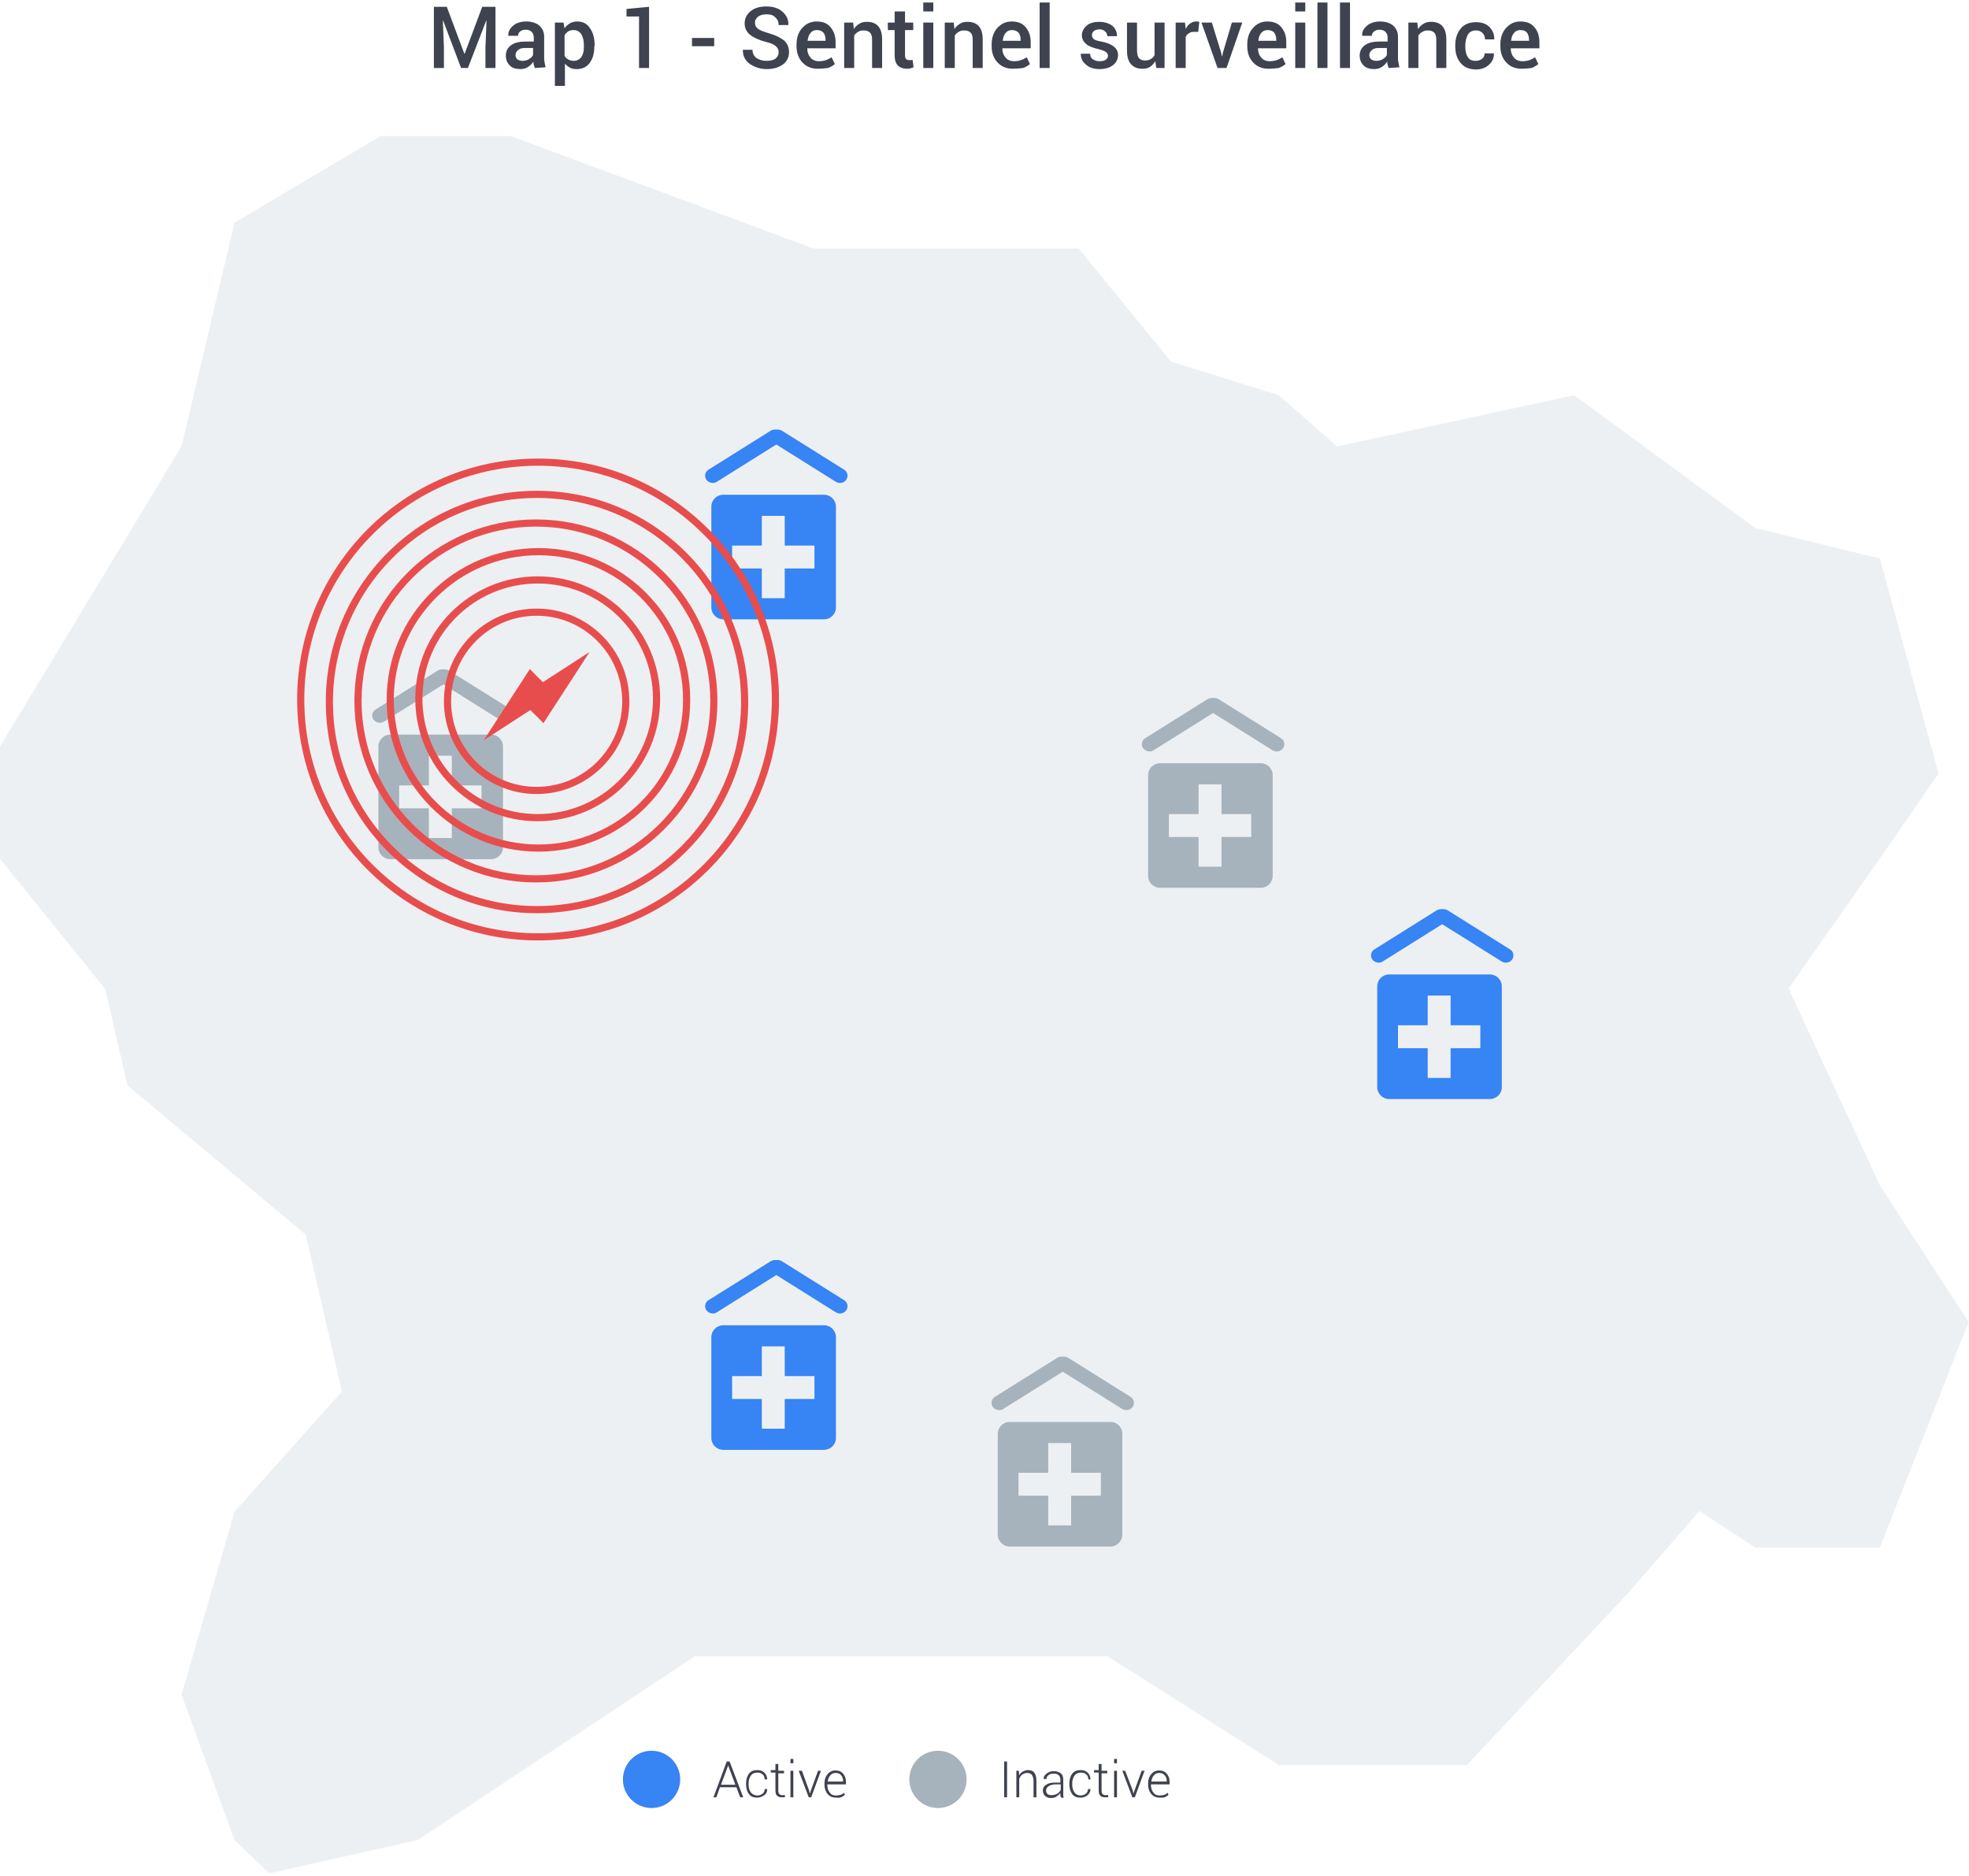 <?xml version="1.0" encoding="utf-8"?>
<!-- Generator: Adobe Illustrator 23.0.2, SVG Export Plug-In . SVG Version: 6.00 Build 0)  -->
<svg version="1.1" id="Layer_1" xmlns="http://www.w3.org/2000/svg" xmlns:xlink="http://www.w3.org/1999/xlink" x="0px" y="0px"
	 width="550px" height="524px" viewBox="0 0 550 524" style="enable-background:new 0 0 550 524;" xml:space="preserve">
<style type="text/css">
	.st0{fill-rule:evenodd;clip-rule:evenodd;fill:#3F424F;}
	.st1{opacity:0.192;fill:#A6B3BC;enable-background:new    ;}
	.st2{fill:#3784F4;}
	.st3{fill:#A6B3BC;}
	.st4{fill-rule:evenodd;clip-rule:evenodd;fill:#3784F4;}
	.st5{fill-rule:evenodd;clip-rule:evenodd;fill:#A6B3BC;}
	.st6{fill:none;stroke:#E84D4D;stroke-width:2;}
	.st7{fill:#E84D4D;}
</style>
<g>
	<path class="st0" d="M124.8,1.9l4.9,13.1h0.1l4.9-13.1h3.7V19h-2.8v-5.8l0.3-7.4l-0.1,0L130.7,19h-1.9l-5-13.2l-0.1,0l0.3,7.4V19
		h-2.8V1.9L124.8,1.9L124.8,1.9z M149.4,19c-0.1-0.3-0.2-0.6-0.3-0.9c-0.1-0.3-0.1-0.6-0.1-0.9c-0.4,0.6-0.9,1.1-1.5,1.5
		c-0.6,0.4-1.4,0.6-2.1,0.6c-1.3,0-2.3-0.3-3-1c-0.7-0.7-1.1-1.6-1.1-2.8c0-1.2,0.5-2.2,1.5-2.9c1-0.7,2.3-1,4.1-1h2.2v-1.1
		c0-0.7-0.2-1.2-0.6-1.6c-0.4-0.4-0.9-0.6-1.7-0.6c-0.6,0-1.2,0.2-1.5,0.5c-0.4,0.3-0.6,0.7-0.6,1.2h-2.7l0-0.1
		c-0.1-1,0.4-1.9,1.3-2.7c0.9-0.8,2.2-1.2,3.7-1.2c1.5,0,2.7,0.4,3.6,1.1c0.9,0.8,1.4,1.8,1.4,3.2v5.6c0,0.5,0,1,0.1,1.5
		c0.1,0.5,0.2,1,0.3,1.4L149.4,19L149.4,19z M145.9,17c0.7,0,1.4-0.2,1.9-0.5c0.6-0.4,1-0.8,1.1-1.2v-1.9h-2.3
		c-0.8,0-1.5,0.2-1.9,0.6c-0.5,0.4-0.7,0.9-0.7,1.4c0,0.5,0.2,0.9,0.5,1.2C144.9,16.8,145.4,17,145.9,17L145.9,17z M166,13.1
		c0,1.8-0.4,3.3-1.3,4.5s-2.1,1.7-3.6,1.7c-0.7,0-1.4-0.1-1.9-0.4c-0.6-0.3-1-0.7-1.4-1.1v6.2h-2.8V6.3h2.4l0.3,1.6
		c0.4-0.6,0.9-1,1.5-1.4c0.6-0.3,1.2-0.5,2-0.5c1.6,0,2.8,0.6,3.6,1.9c0.9,1.2,1.3,2.9,1.3,4.9C166,12.8,166,13.1,166,13.1z
		 M163.1,12.8c0-1.3-0.2-2.4-0.7-3.2c-0.5-0.8-1.2-1.2-2.2-1.2c-0.6,0-1.1,0.1-1.5,0.4c-0.4,0.3-0.8,0.6-1,1.1v5.7
		c0.2,0.4,0.6,0.8,1,1c0.4,0.2,0.9,0.4,1.5,0.4c1,0,1.7-0.4,2.2-1.1c0.5-0.7,0.7-1.7,0.7-2.8L163.1,12.8L163.1,12.8z M181.3,19h-2.8
		V4.6H175V2.5l6.3-0.6L181.3,19L181.3,19z M199.5,12.9h-6.2v-2.3h6.2V12.9z M217.5,14.6c0-0.7-0.3-1.3-0.8-1.7
		c-0.5-0.5-1.5-0.9-2.8-1.2c-1.9-0.5-3.4-1.2-4.4-2c-1-0.8-1.5-1.9-1.5-3.2c0-1.4,0.6-2.5,1.7-3.4c1.1-0.9,2.6-1.3,4.4-1.3
		c1.9,0,3.4,0.5,4.5,1.5c1.1,1,1.7,2.2,1.6,3.6l0,0.1h-2.7c0-0.9-0.3-1.6-0.9-2.1C216,4.2,215.2,4,214.1,4c-1,0-1.8,0.2-2.4,0.7
		c-0.5,0.4-0.9,1.1-0.8,1.8c0,0.6,0.3,1.2,0.9,1.6c0.6,0.4,1.6,0.8,3,1.2c1.8,0.5,3.2,1.2,4.2,2c1,0.9,1.4,2,1.4,3.3
		c0,1.4-0.6,2.6-1.7,3.4c-1.1,0.8-2.6,1.3-4.5,1.3c-1.8,0-3.3-0.5-4.7-1.4c-1.3-0.9-2-2.2-2-3.9l0-0.1h2.7c0,1,0.4,1.8,1.1,2.3
		c0.7,0.5,1.7,0.8,2.8,0.8c1.1,0,1.9-0.2,2.5-0.6C217.2,15.9,217.5,15.3,217.5,14.6L217.5,14.6z M228.4,19.2c-1.8,0-3.2-0.6-4.3-1.8
		c-1.1-1.2-1.6-2.7-1.6-4.5v-0.5c0-1.8,0.5-3.4,1.6-4.6c1.1-1.2,2.4-1.8,4-1.8c1.7,0,3,0.5,3.9,1.6s1.4,2.4,1.4,4.2v1.7h-7.9l0,0.1
		c0,1,0.3,1.8,0.9,2.5c0.5,0.6,1.3,1,2.3,1c0.8,0,1.4-0.1,2-0.3c0.6-0.2,1.1-0.5,1.6-0.8l0.9,1.9c-0.5,0.4-1.1,0.8-1.9,1.1
		C230.4,19.1,229.5,19.2,228.4,19.2L228.4,19.2z M228.1,8.4c-0.7,0-1.3,0.3-1.7,0.8c-0.5,0.6-0.7,1.3-0.8,2.1l0,0.1h5v-0.3
		c0-0.8-0.2-1.5-0.6-2C229.5,8.6,228.9,8.4,228.1,8.4L228.1,8.4z M238.3,6.3l0.2,1.8c0.4-0.6,0.9-1.1,1.6-1.5
		c0.6-0.4,1.3-0.5,2.1-0.5c1.3,0,2.4,0.4,3.1,1.2c0.7,0.8,1.1,2,1.1,3.7v8h-2.8v-7.9c0-1-0.2-1.6-0.6-2c-0.4-0.4-1-0.6-1.8-0.6
		c-0.6,0-1.1,0.1-1.5,0.4c-0.4,0.2-0.8,0.6-1.1,1V19h-2.8V6.3L238.3,6.3L238.3,6.3z M252.8,3.2v3.1h2.3v2.1h-2.3v7
		c0,0.5,0.1,0.9,0.3,1.1c0.2,0.2,0.5,0.3,0.9,0.3c0.2,0,0.3,0,0.5,0c0.1,0,0.3-0.1,0.4-0.1l0.3,2.1c-0.3,0.1-0.6,0.2-0.9,0.3
		c-0.3,0.1-0.7,0.1-1,0.1c-1,0-1.9-0.3-2.5-0.9s-0.9-1.6-0.9-2.9v-7h-1.9V6.3h1.9V3.2L252.8,3.2L252.8,3.2z M260.7,19h-2.8V6.3h2.8
		V19z M260.7,3.2h-2.8V0.7h2.8V3.2z M266.4,6.3l0.2,1.8c0.4-0.6,0.9-1.1,1.6-1.5c0.6-0.4,1.3-0.5,2.1-0.5c1.3,0,2.4,0.4,3.1,1.2
		c0.7,0.8,1.1,2,1.1,3.7v8h-2.8v-7.9c0-1-0.2-1.6-0.6-2c-0.4-0.4-1-0.6-1.8-0.6c-0.6,0-1,0.1-1.5,0.4c-0.4,0.2-0.8,0.6-1.1,1V19
		h-2.8V6.3H266.4z M282.9,19.2c-1.8,0-3.2-0.6-4.3-1.8c-1.1-1.2-1.6-2.7-1.6-4.5v-0.5c0-1.8,0.5-3.4,1.6-4.6c1.1-1.2,2.4-1.8,4-1.8
		c1.7,0,3,0.5,3.9,1.6s1.4,2.4,1.4,4.2v1.7h-7.9l0,0.1c0,1,0.3,1.8,0.9,2.5c0.5,0.6,1.3,1,2.3,1c0.8,0,1.4-0.1,2-0.3
		c0.6-0.2,1.1-0.5,1.6-0.8l0.9,1.9c-0.5,0.4-1.1,0.8-1.9,1.1C284.8,19.1,283.9,19.2,282.9,19.2L282.9,19.2z M282.6,8.4
		c-0.7,0-1.3,0.3-1.7,0.8c-0.5,0.6-0.7,1.3-0.8,2.1l0,0.1h5v-0.3c0-0.8-0.2-1.5-0.6-2C284,8.6,283.4,8.4,282.6,8.4L282.6,8.4z
		 M293.2,19h-2.8V0.7h2.8L293.2,19L293.2,19z M309.5,15.6c0-0.4-0.2-0.8-0.6-1.1c-0.4-0.3-1.1-0.5-2.1-0.8c-1.5-0.3-2.7-0.8-3.4-1.4
		s-1.2-1.4-1.2-2.4c0-1.1,0.5-2,1.3-2.7c0.9-0.8,2.1-1.1,3.5-1.1c1.5,0,2.8,0.4,3.7,1.1c0.9,0.8,1.3,1.7,1.3,2.8l0,0.1h-2.7
		c0-0.5-0.2-1-0.6-1.3c-0.4-0.4-0.9-0.6-1.6-0.6c-0.7,0-1.2,0.2-1.6,0.5C305.2,9,305,9.4,305,9.8c0,0.4,0.2,0.8,0.5,1.1
		c0.3,0.3,1,0.5,2.1,0.7c1.6,0.3,2.8,0.8,3.5,1.4c0.8,0.6,1.2,1.4,1.2,2.4c0,1.1-0.5,2.1-1.4,2.8c-0.9,0.7-2.2,1.1-3.7,1.1
		c-1.6,0-3-0.4-3.9-1.3c-1-0.8-1.4-1.8-1.4-2.9l0-0.1h2.6c0,0.7,0.3,1.3,0.8,1.6c0.5,0.3,1.1,0.5,1.8,0.5c0.7,0,1.3-0.1,1.7-0.4
		C309.3,16.4,309.5,16,309.5,15.6z M322.7,17.1c-0.4,0.7-0.9,1.2-1.5,1.6c-0.6,0.4-1.3,0.5-2.1,0.5c-1.4,0-2.4-0.4-3.2-1.3
		c-0.8-0.9-1.1-2.2-1.1-4V6.3h2.8v7.6c0,1.1,0.2,1.9,0.5,2.3c0.4,0.4,0.9,0.7,1.6,0.7c0.7,0,1.3-0.1,1.7-0.4
		c0.5-0.2,0.8-0.6,1.1-1.1V6.3h2.8V19H323L322.7,17.1L322.7,17.1z M334.7,8.9l-1.2,0c-0.6,0-1,0.1-1.4,0.4c-0.4,0.2-0.7,0.6-0.9,1
		V19h-2.8V6.3h2.6l0.2,1.8c0.3-0.6,0.7-1.2,1.2-1.5c0.5-0.4,1.1-0.6,1.7-0.6c0.2,0,0.3,0,0.5,0c0.1,0,0.3,0.1,0.4,0.1L334.7,8.9
		L334.7,8.9z M341.1,14.7l0.2,1h0.1l0.2-1l2.5-8.4h2.9L342.6,19h-2.5l-4.5-12.7h2.9L341.1,14.7L341.1,14.7z M354.3,19.2
		c-1.8,0-3.2-0.6-4.3-1.8c-1.1-1.2-1.6-2.7-1.6-4.5v-0.5c0-1.8,0.5-3.4,1.6-4.6c1.1-1.2,2.4-1.8,4-1.8c1.7,0,3,0.5,3.9,1.6
		s1.4,2.4,1.4,4.2v1.7h-7.9l0,0.1c0,1,0.3,1.8,0.9,2.5c0.5,0.6,1.3,1,2.3,1c0.8,0,1.4-0.1,2-0.3c0.6-0.2,1.1-0.5,1.6-0.8l0.9,1.9
		c-0.5,0.4-1.1,0.8-1.9,1.1C356.3,19.1,355.4,19.2,354.3,19.2L354.3,19.2z M354,8.4c-0.7,0-1.3,0.3-1.7,0.8
		c-0.5,0.6-0.7,1.3-0.8,2.1l0,0.1h5v-0.3c0-0.8-0.2-1.5-0.6-2C355.5,8.6,354.8,8.4,354,8.4L354,8.4z M364.6,19h-2.8V6.3h2.8V19z
		 M364.6,3.2h-2.8V0.7h2.8V3.2z M370.9,19H368V0.7h2.8V19z M377.1,19h-2.8V0.7h2.8V19z M387.9,19c-0.1-0.3-0.2-0.6-0.3-0.9
		c-0.1-0.3-0.1-0.6-0.1-0.9c-0.4,0.6-0.9,1.1-1.5,1.5c-0.6,0.4-1.4,0.6-2.1,0.6c-1.3,0-2.3-0.3-3-1c-0.7-0.7-1.1-1.6-1.1-2.8
		c0-1.2,0.5-2.2,1.5-2.9c1-0.7,2.3-1,4.1-1h2.2v-1.1c0-0.7-0.2-1.2-0.6-1.6c-0.4-0.4-0.9-0.6-1.7-0.6c-0.6,0-1.2,0.2-1.5,0.5
		c-0.4,0.3-0.6,0.7-0.6,1.2h-2.7l0-0.1c-0.1-1,0.4-1.9,1.3-2.7c1-0.8,2.2-1.2,3.7-1.2c1.5,0,2.7,0.4,3.6,1.1
		c0.9,0.8,1.4,1.8,1.4,3.2v5.6c0,0.5,0,1,0.1,1.5c0.1,0.5,0.2,1,0.3,1.4L387.9,19L387.9,19z M384.4,17c0.7,0,1.4-0.2,1.9-0.5
		c0.6-0.4,1-0.8,1.1-1.2v-1.9h-2.3c-0.8,0-1.5,0.2-1.9,0.6c-0.5,0.4-0.7,0.9-0.7,1.4c0,0.5,0.2,0.9,0.5,1.2
		C383.4,16.8,383.8,17,384.4,17L384.4,17z M395.9,6.3l0.2,1.8c0.4-0.6,0.9-1.1,1.6-1.5c0.6-0.4,1.3-0.5,2.1-0.5
		c1.3,0,2.4,0.4,3.1,1.2c0.7,0.8,1.1,2,1.1,3.7v8h-2.8v-7.9c0-1-0.2-1.6-0.6-2c-0.4-0.4-1-0.6-1.8-0.6c-0.6,0-1,0.1-1.5,0.4
		c-0.4,0.2-0.8,0.6-1.1,1V19h-2.8V6.3L395.9,6.3L395.9,6.3z M412.2,17c0.7,0,1.3-0.2,1.8-0.6c0.5-0.4,0.7-0.9,0.7-1.5h2.6l0,0.1
		c0,1.2-0.4,2.2-1.4,3.1s-2.2,1.3-3.6,1.3c-1.9,0-3.3-0.6-4.3-1.8c-1-1.2-1.5-2.7-1.5-4.6v-0.4c0-1.8,0.5-3.4,1.5-4.6
		c1-1.2,2.4-1.8,4.3-1.8c1.5,0,2.8,0.4,3.7,1.3c0.9,0.9,1.4,2,1.4,3.4l0,0.1h-2.6c0-0.7-0.2-1.3-0.7-1.8c-0.5-0.5-1.1-0.7-1.8-0.7
		c-1.1,0-1.8,0.4-2.3,1.2c-0.4,0.8-0.7,1.8-0.7,2.9v0.4c0,1.2,0.2,2.2,0.7,2.9C410.3,16.6,411.1,17,412.2,17z M425,19.2
		c-1.8,0-3.2-0.6-4.3-1.8c-1.1-1.2-1.6-2.7-1.6-4.5v-0.5c0-1.8,0.5-3.4,1.6-4.6c1.1-1.2,2.4-1.8,4-1.8c1.7,0,3,0.5,3.9,1.6
		c0.9,1,1.4,2.4,1.4,4.2v1.7H422l0,0.1c0,1,0.3,1.8,0.9,2.5c0.5,0.6,1.3,1,2.3,1c0.8,0,1.4-0.1,2-0.3c0.6-0.2,1.1-0.5,1.6-0.8
		l0.9,1.9c-0.5,0.4-1.1,0.8-1.9,1.1C426.9,19.1,426,19.2,425,19.2L425,19.2z M424.6,8.4c-0.7,0-1.3,0.3-1.7,0.8
		c-0.5,0.6-0.7,1.3-0.8,2.1l0,0.1h5v-0.3c0-0.8-0.2-1.5-0.6-2C426.1,8.6,425.5,8.4,424.6,8.4L424.6,8.4z"/>
	<path class="st1" d="M454.6,445.2l-44.9,47.9h-52.4l-47.9-30.4H194L116.7,514l-41.5,9.3l-9.7-9.3l-14.8-40.6l14.8-51.1l30-33.6
		l-10.1-43.8l-49.8-41.7l-6.2-26.9L0,239.9v-31.4l50.7-83.8l14.8-62.5L106.3,38h36.4l84.5,31.4h74.1l25.8,31.6l30.1,9.4l16.3,14.3
		l66.2-14.3l50.6,37.1l34.8,8.5l16.4,60.1l-16.4,23.7l-25.5,36.3l25.5,55l24.8,38.2l-24.8,63h-34.8l-15.6-10.2L454.6,445.2z"/>
	<g transform="translate(174 484.053)">
		<path class="st0" d="M31.7,15.2h-4.6l-1,2.8h-0.8L29,8h0.8l3.8,10h-0.8C32.7,18,31.7,15.2,31.7,15.2z M27.4,14.5h4l-2-5.4h0
			L27.4,14.5z M37.6,17.5c0.5,0,1-0.2,1.4-0.5s0.6-0.7,0.6-1.3h0.7l0,0c0,0.7-0.2,1.3-0.8,1.7s-1.2,0.7-2,0.7c-1,0-1.8-0.3-2.3-1
			c-0.5-0.7-0.8-1.6-0.8-2.7v-0.3c0-1.1,0.3-2,0.8-2.7c0.6-0.7,1.3-1,2.3-1c0.8,0,1.5,0.2,2,0.7c0.5,0.5,0.8,1.1,0.8,1.9l0,0h-0.7
			c0-0.6-0.2-1.1-0.6-1.4c-0.4-0.4-0.9-0.5-1.5-0.5c-0.8,0-1.4,0.3-1.8,0.9c-0.4,0.6-0.6,1.3-0.6,2.1v0.3c0,0.9,0.2,1.6,0.6,2.2
			C36.2,17.2,36.8,17.5,37.6,17.5L37.6,17.5z M43.4,8.7v1.9H45v0.7h-1.6v4.8c0,0.5,0.1,0.8,0.3,1c0.2,0.2,0.4,0.3,0.7,0.3
			c0.1,0,0.3,0,0.4,0c0.1,0,0.3,0,0.4-0.1l0.1,0.6c-0.2,0.1-0.3,0.1-0.5,0.1c-0.2,0-0.4,0-0.6,0c-0.5,0-0.9-0.2-1.2-0.5
			s-0.4-0.8-0.4-1.6v-4.8h-1.3v-0.7h1.3V8.7C42.5,8.7,43.4,8.7,43.4,8.7z M47.6,18h-0.8v-7.4h0.8V18z M47.6,8.5h-0.8V7.3h0.8V8.5z
			 M52,16.1l0.2,0.9h0l0.3-0.9l2-5.5h0.8L52.6,18h-0.7l-2.8-7.4H50L52,16.1L52,16.1z M59.5,18.1c-0.9,0-1.7-0.3-2.3-1
			c-0.6-0.7-0.9-1.6-0.9-2.6v-0.4c0-1.1,0.3-1.9,0.9-2.6c0.6-0.7,1.3-1,2.2-1c0.9,0,1.6,0.3,2.1,0.9c0.5,0.6,0.8,1.3,0.8,2.3v0.7
			h-5.2v0.2c0,0.8,0.2,1.5,0.7,2.1c0.4,0.6,1,0.8,1.7,0.8c0.5,0,0.9-0.1,1.3-0.2c0.4-0.1,0.7-0.3,0.9-0.6l0.3,0.6
			c-0.3,0.3-0.6,0.5-1.1,0.7S60.1,18.1,59.5,18.1z M59.4,11.2c-0.6,0-1.1,0.2-1.5,0.7c-0.4,0.5-0.6,1-0.7,1.7l0,0h4.3v-0.2
			c0-0.6-0.2-1.2-0.6-1.6C60.6,11.4,60.1,11.2,59.4,11.2z"/>
		<circle class="st2" cx="8" cy="13" r="8"/>
		<path class="st0" d="M107.3,18h-0.8V8h0.8V18z M110.6,10.6l0.1,1.3c0.2-0.5,0.6-0.8,1-1.1c0.4-0.2,0.9-0.4,1.4-0.4
			c0.8,0,1.4,0.2,1.8,0.7c0.4,0.5,0.6,1.3,0.6,2.3V18h-0.8v-4.5c0-0.8-0.2-1.4-0.5-1.8c-0.3-0.4-0.8-0.5-1.3-0.5
			c-0.6,0-1,0.2-1.4,0.5c-0.4,0.3-0.6,0.7-0.8,1.2V18h-0.8v-7.4H110.6z M122.3,18c0-0.2-0.1-0.4-0.1-0.6c0-0.2,0-0.4,0-0.6
			c-0.3,0.4-0.7,0.7-1.1,1c-0.5,0.3-1,0.4-1.5,0.4c-0.7,0-1.3-0.2-1.7-0.6c-0.4-0.4-0.6-0.9-0.6-1.5c0-0.7,0.3-1.2,0.9-1.6
			c0.6-0.4,1.4-0.6,2.4-0.6h1.6v-0.9c0-0.5-0.2-0.9-0.5-1.2c-0.3-0.3-0.8-0.4-1.4-0.4c-0.6,0-1,0.1-1.4,0.4
			c-0.4,0.3-0.6,0.6-0.6,1.1l-0.8,0l0,0c0-0.6,0.2-1,0.8-1.5c0.5-0.4,1.2-0.7,2-0.7c0.8,0,1.5,0.2,2,0.6c0.5,0.4,0.7,1,0.7,1.8v3.6
			c0,0.3,0,0.5,0,0.8c0,0.2,0.1,0.5,0.1,0.7L122.3,18L122.3,18z M119.7,17.4c0.6,0,1.1-0.1,1.6-0.4c0.5-0.3,0.8-0.6,1-1.1v-1.5h-1.6
			c-0.7,0-1.3,0.2-1.8,0.5c-0.4,0.3-0.7,0.7-0.7,1.2c0,0.4,0.1,0.7,0.4,1C118.8,17.3,119.2,17.4,119.7,17.4z M127.9,17.5
			c0.5,0,1-0.2,1.4-0.5s0.6-0.7,0.6-1.3h0.7l0,0c0,0.7-0.3,1.3-0.8,1.7c-0.6,0.5-1.2,0.7-2,0.7c-1,0-1.8-0.3-2.3-1
			c-0.5-0.7-0.8-1.6-0.8-2.7v-0.3c0-1.1,0.3-2,0.8-2.7c0.6-0.7,1.3-1,2.3-1c0.8,0,1.5,0.2,2,0.7c0.5,0.5,0.8,1.1,0.8,1.9l0,0H130
			c0-0.6-0.2-1.1-0.6-1.4c-0.4-0.4-0.9-0.5-1.5-0.5c-0.8,0-1.4,0.3-1.8,0.9c-0.4,0.6-0.6,1.3-0.6,2.1v0.3c0,0.9,0.2,1.6,0.6,2.2
			C126.5,17.2,127.1,17.5,127.9,17.5L127.9,17.5z M133.7,8.7v1.9h1.6v0.7h-1.6v4.8c0,0.5,0.1,0.8,0.3,1c0.2,0.2,0.4,0.3,0.7,0.3
			c0.1,0,0.3,0,0.4,0c0.1,0,0.3,0,0.4-0.1l0.1,0.6c-0.2,0.1-0.3,0.1-0.5,0.1c-0.2,0-0.4,0-0.6,0c-0.5,0-0.9-0.2-1.2-0.5
			c-0.3-0.3-0.4-0.8-0.4-1.6v-4.8h-1.3v-0.7h1.3V8.7C132.9,8.7,133.7,8.7,133.7,8.7z M138,18h-0.8v-7.4h0.8V18z M138,8.5h-0.8V7.3
			h0.8V8.5z M142.4,16.1l0.2,0.9h0l0.3-0.9l2-5.5h0.8L143,18h-0.7l-2.8-7.4h0.8L142.4,16.1z M149.9,18.1c-0.9,0-1.7-0.3-2.3-1
			c-0.6-0.7-0.9-1.6-0.9-2.6v-0.4c0-1.1,0.3-1.9,0.9-2.6c0.6-0.7,1.3-1,2.2-1c0.9,0,1.6,0.3,2.1,0.9s0.8,1.3,0.8,2.3v0.7h-5.2v0.2
			c0,0.8,0.2,1.5,0.7,2.1c0.4,0.6,1,0.8,1.7,0.8c0.5,0,0.9-0.1,1.3-0.2c0.4-0.1,0.7-0.3,0.9-0.6l0.3,0.6c-0.3,0.3-0.6,0.5-1.1,0.7
			C151,18.1,150.5,18.1,149.9,18.1L149.9,18.1z M149.8,11.2c-0.6,0-1.1,0.2-1.5,0.7c-0.4,0.5-0.6,1-0.7,1.7l0,0h4.3v-0.2
			c0-0.6-0.2-1.2-0.6-1.6C150.9,11.4,150.4,11.2,149.8,11.2L149.8,11.2z"/>
		<circle class="st3" cx="88" cy="13" r="8"/>
	</g>
	<g>
		<path class="st4" d="M236.4,134c0.6-0.9,0.4-2.2-0.6-2.8l-17.4-10.9c-1-0.6-2.3-0.3-2.9,0.6c-0.6,0.9-0.4,2.2,0.6,2.8l17.4,10.9
			C234.5,135.2,235.8,134.9,236.4,134"/>
		<path class="st4" d="M197.3,134c-0.6-0.9-0.4-2.2,0.6-2.8l17.4-10.9c1-0.6,2.3-0.3,2.9,0.6c0.6,0.9,0.4,2.2-0.6,2.8l-17.4,10.9
			C199.3,135.2,198,134.9,197.3,134 M227.5,158.8h-8.3v8.3h-6.4v-8.3h-8.3v-6.4h8.3v-8.3h6.4v8.3h8.3L227.5,158.8L227.5,158.8z
			 M230.2,138.2h-28.2c-1.8,0-3.3,1.5-3.3,3.3v28.2c0,1.8,1.5,3.3,3.3,3.3c0,0,0,0,0,0h28.2c1.8,0,3.3-1.5,3.3-3.3c0,0,0,0,0,0
			v-28.2C233.5,139.7,232,138.2,230.2,138.2C230.2,138.2,230.2,138.2,230.2,138.2L230.2,138.2z"/>
	</g>
	<g>
		<path class="st4" d="M236.4,366c0.6-0.9,0.4-2.2-0.6-2.8l-17.4-10.9c-1-0.6-2.3-0.4-2.9,0.6c-0.6,0.9-0.4,2.2,0.6,2.8l17.4,10.9
			C234.5,367.2,235.8,366.9,236.4,366"/>
		<path class="st4" d="M197.3,366c-0.6-0.9-0.4-2.2,0.6-2.8l17.4-10.9c1-0.6,2.3-0.4,2.9,0.6c0.6,0.9,0.4,2.2-0.6,2.8l-17.4,10.9
			C199.3,367.2,198,366.9,197.3,366 M227.5,390.8h-8.3v8.3h-6.4v-8.3h-8.3v-6.4h8.3v-8.3h6.4v8.3h8.3L227.5,390.8L227.5,390.8z
			 M230.2,370.2h-28.2c-1.8,0-3.3,1.5-3.3,3.3v28.2c0,1.8,1.5,3.3,3.3,3.3c0,0,0,0,0,0h28.2c1.8,0,3.3-1.5,3.3-3.3c0,0,0,0,0,0
			v-28.2C233.5,371.7,232,370.2,230.2,370.2L230.2,370.2z"/>
	</g>
	<g>
		<path class="st4" d="M422.4,268c0.6-0.9,0.4-2.2-0.6-2.8l-17.4-10.9c-1-0.6-2.3-0.4-2.9,0.6c-0.6,0.9-0.4,2.2,0.6,2.8l17.4,10.9
			C420.5,269.2,421.8,268.9,422.4,268"/>
		<path class="st4" d="M383.3,268c-0.6-0.9-0.4-2.2,0.6-2.8l17.4-10.9c1-0.6,2.3-0.4,2.9,0.6c0.6,0.9,0.4,2.2-0.6,2.8l-17.4,10.9
			C385.3,269.2,384,268.9,383.3,268 M413.5,292.8h-8.3v8.3h-6.4v-8.3h-8.3v-6.4h8.3v-8.3h6.4v8.3h8.3L413.5,292.8L413.5,292.8z
			 M416.2,272.2h-28.2c-1.8,0-3.3,1.5-3.3,3.3v28.2c0,1.8,1.5,3.3,3.3,3.3c0,0,0,0,0,0h28.2c1.8,0,3.3-1.5,3.3-3.3c0,0,0,0,0,0
			v-28.2C419.5,273.7,418,272.2,416.2,272.2L416.2,272.2z"/>
	</g>
	<g>
		<path class="st5" d="M143.4,201c0.6-0.9,0.4-2.2-0.6-2.8l-17.4-10.9c-1-0.6-2.3-0.4-2.9,0.6c-0.6,0.9-0.4,2.2,0.6,2.8l17.4,10.9
			C141.5,202.2,142.8,201.9,143.4,201"/>
		<path class="st5" d="M104.3,201c-0.6-0.9-0.4-2.2,0.6-2.8l17.4-10.9c1-0.6,2.3-0.4,2.9,0.6c0.6,0.9,0.4,2.2-0.6,2.8l-17.4,10.9
			C106.3,202.2,105,201.9,104.3,201 M134.5,225.8h-8.3v8.3h-6.4v-8.3h-8.3v-6.4h8.3v-8.3h6.4v8.3h8.3L134.5,225.8L134.5,225.8z
			 M137.2,205.2h-28.2c-1.8,0-3.3,1.5-3.3,3.3v28.2c0,1.8,1.5,3.3,3.3,3.3c0,0,0,0,0,0h28.2c1.8,0,3.3-1.5,3.3-3.3c0,0,0,0,0,0
			v-28.2C140.5,206.7,139,205.2,137.2,205.2C137.2,205.2,137.2,205.2,137.2,205.2L137.2,205.2z"/>
	</g>
	<g transform="translate(84 129)">
		<circle class="st6" cx="65.7" cy="66.8" r="49.7"/>
		<circle class="st6" cx="66" cy="67.1" r="58"/>
		<circle class="st6" cx="66.3" cy="66.4" r="66.3"/>
		<circle class="st6" cx="65.9" cy="66.9" r="24.9"/>
		<circle class="st6" cx="66.2" cy="66.2" r="33.2"/>
		<circle class="st6" cx="66.4" cy="66.5" r="41.4"/>
		<g>
			<path class="st7" d="M51.1,77.8L64,57.9l7,7L51.1,77.8z"/>
			<path class="st7" d="M80.7,53.1L67.8,73l-7-7L80.7,53.1z"/>
		</g>
	</g>
	<g>
		<path class="st5" d="M316.4,393c0.6-0.9,0.4-2.2-0.6-2.8l-17.4-10.9c-1-0.6-2.3-0.4-2.9,0.6c-0.6,0.9-0.4,2.2,0.6,2.8l17.4,10.9
			C314.5,394.2,315.8,393.9,316.4,393"/>
		<path class="st5" d="M277.3,393c-0.6-0.9-0.4-2.2,0.6-2.8l17.4-10.9c1-0.6,2.3-0.4,2.9,0.6c0.6,0.9,0.4,2.2-0.6,2.8l-17.4,10.9
			C279.3,394.2,278,393.9,277.3,393 M307.5,417.8h-8.3v8.3h-6.4v-8.3h-8.3v-6.4h8.3v-8.3h6.4v8.3h8.3L307.5,417.8L307.5,417.8z
			 M310.2,397.2h-28.2c-1.8,0-3.3,1.5-3.3,3.3v28.2c0,1.8,1.5,3.3,3.3,3.3c0,0,0,0,0,0h28.2c1.8,0,3.3-1.5,3.3-3.3c0,0,0,0,0,0
			v-28.2C313.5,398.7,312,397.2,310.2,397.2L310.2,397.2z"/>
	</g>
	<g>
		<path class="st5" d="M358.4,209c0.6-0.9,0.4-2.2-0.6-2.8l-17.4-10.9c-1-0.6-2.3-0.4-2.9,0.6c-0.6,0.9-0.4,2.2,0.6,2.8l17.4,10.9
			C356.5,210.2,357.8,209.9,358.4,209"/>
		<path class="st5" d="M319.3,209c-0.6-0.9-0.4-2.2,0.6-2.8l17.4-10.9c1-0.6,2.3-0.4,2.9,0.6c0.6,0.9,0.4,2.2-0.6,2.8l-17.4,10.9
			C321.3,210.2,320,209.9,319.3,209 M349.5,233.8h-8.3v8.3h-6.4v-8.3h-8.3v-6.4h8.3v-8.3h6.4v8.3h8.3L349.5,233.8L349.5,233.8z
			 M352.2,213.2h-28.2c-1.8,0-3.3,1.5-3.3,3.3v28.2c0,1.8,1.5,3.3,3.3,3.3c0,0,0,0,0,0h28.2c1.8,0,3.3-1.5,3.3-3.3c0,0,0,0,0,0
			v-28.2C355.5,214.7,354,213.2,352.2,213.2L352.2,213.2z"/>
	</g>
</g>
</svg>
